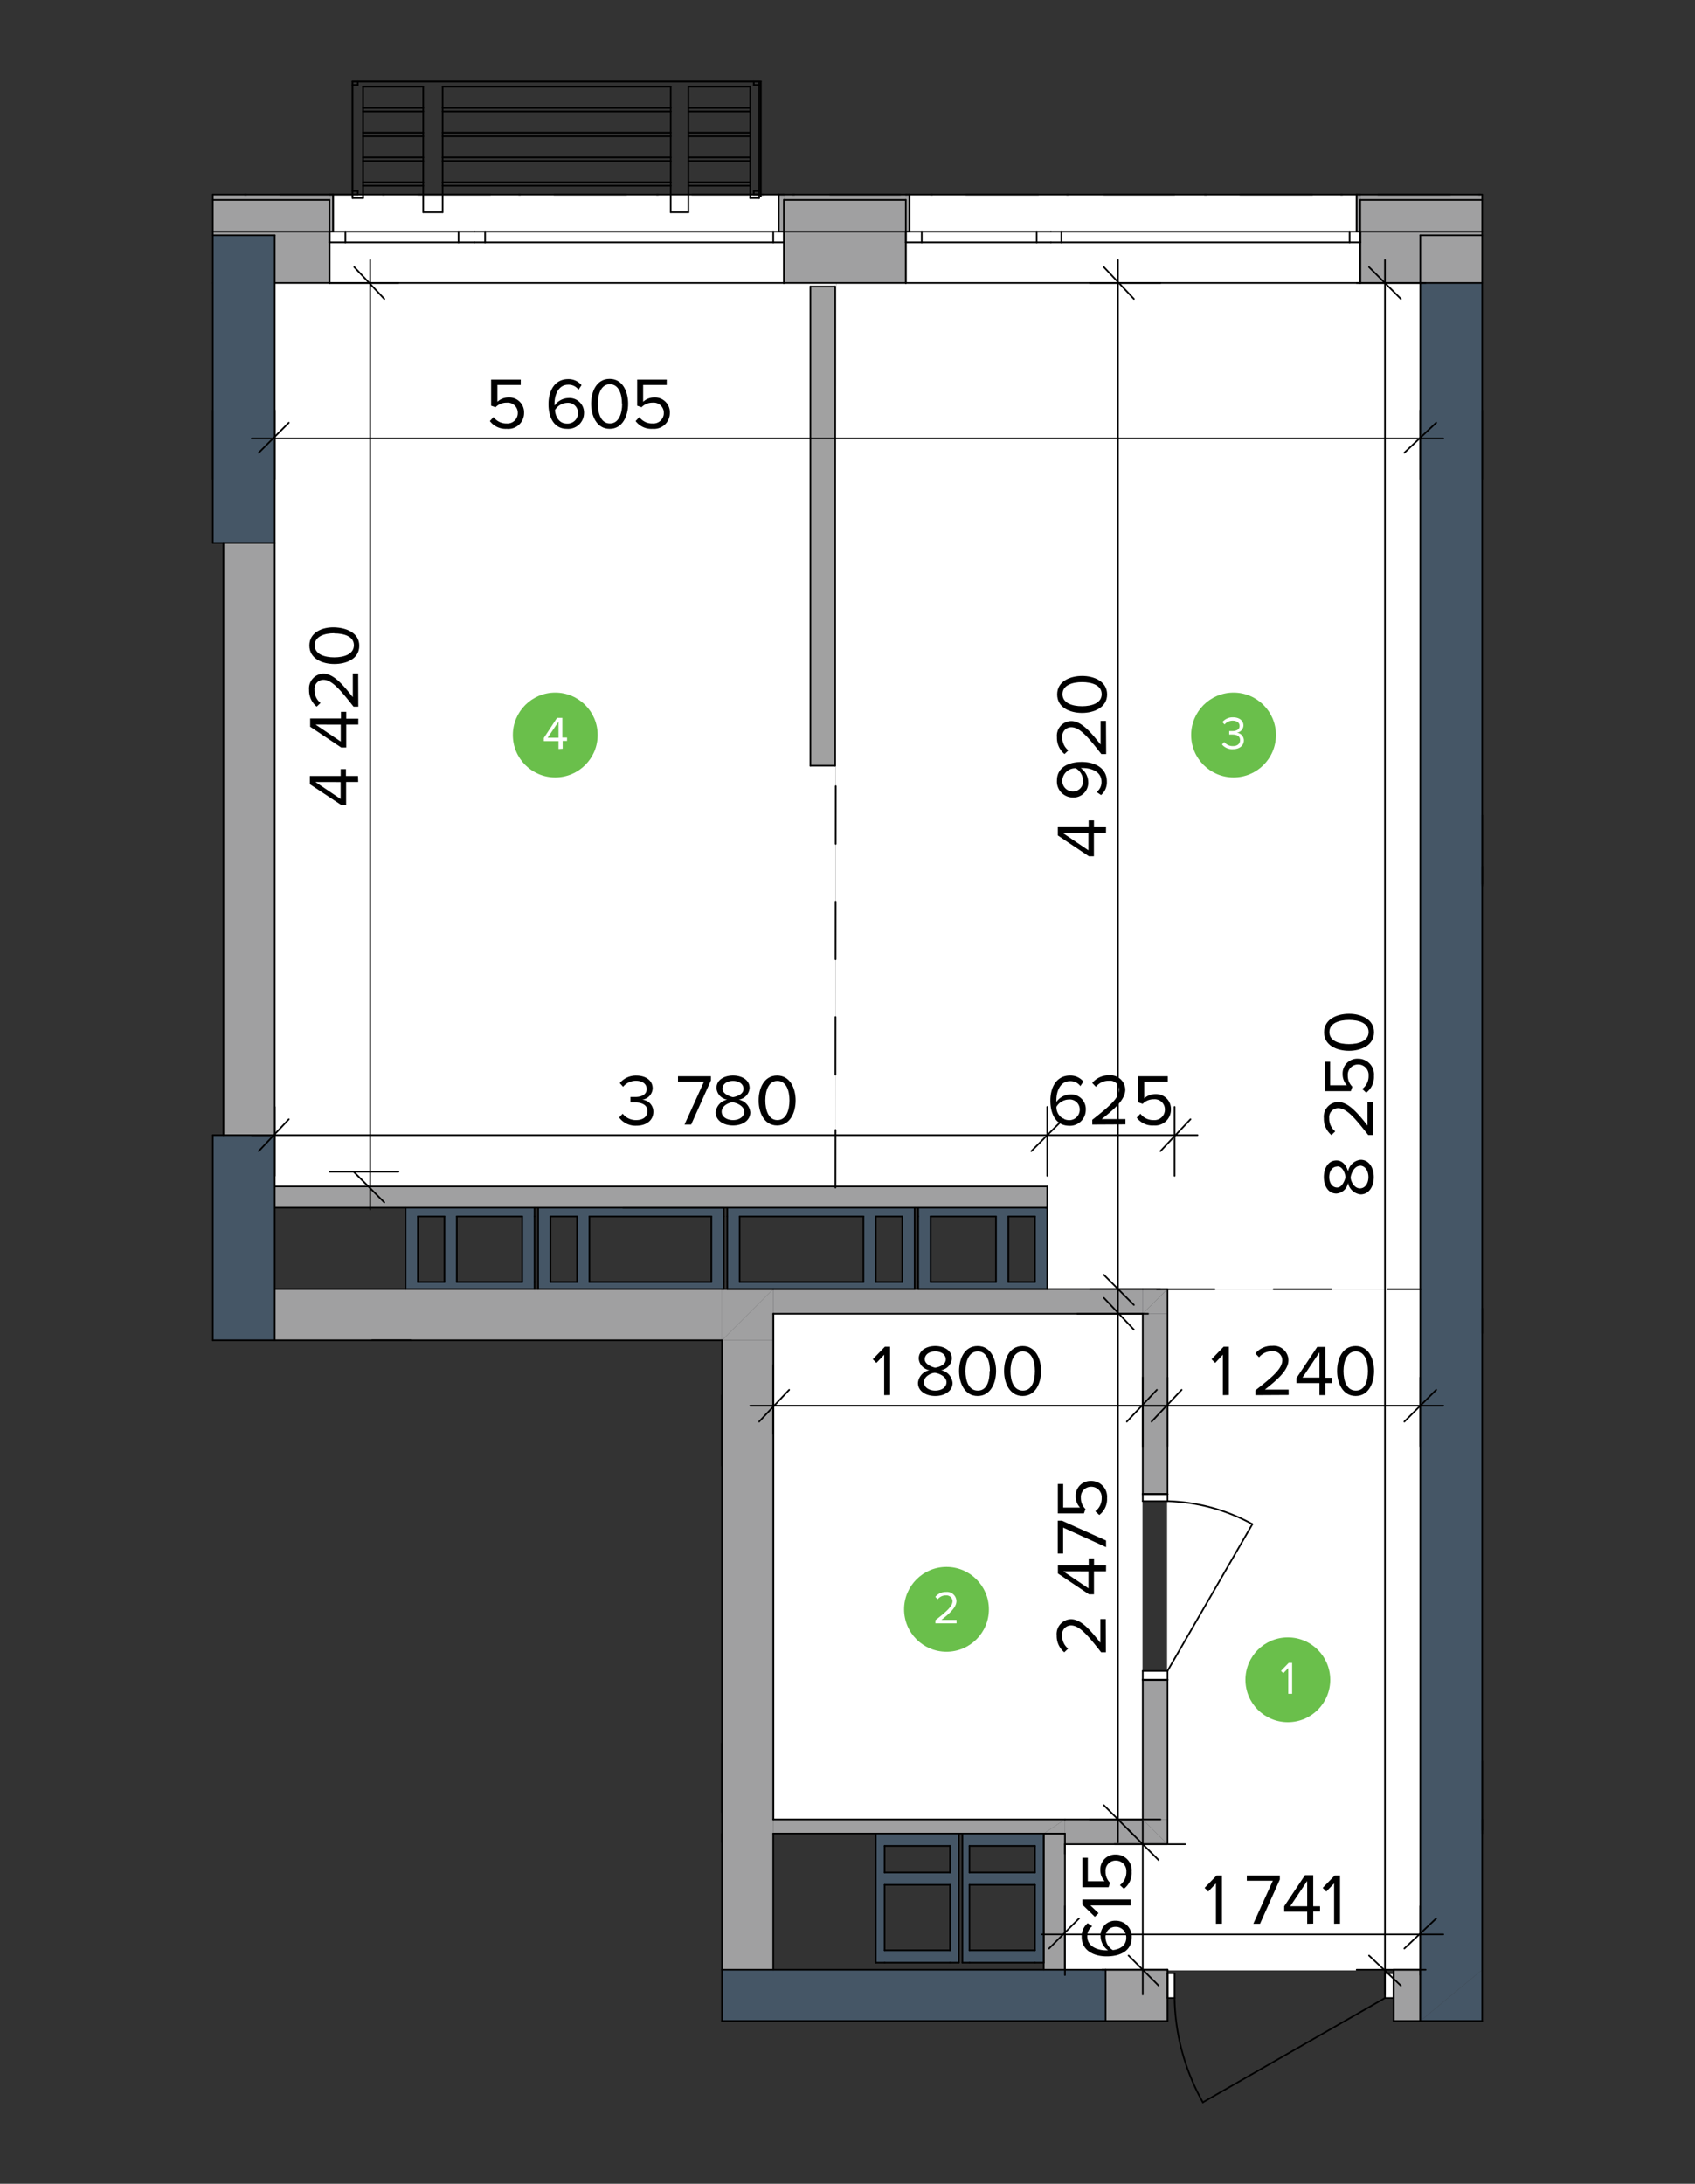 <svg id="Layer_1" data-name="Layer 1" xmlns="http://www.w3.org/2000/svg" viewBox="0 0 281 362"><rect x="0" y="0" width="281" height="362" fill="#333333" stroke="none"/><defs><style>.cls-1,.cls-8{fill:#fff;}.cls-1,.cls-3,.cls-6{fill-rule:evenodd;}.cls-2{fill:#a1a1a1;}.cls-3,.cls-4{fill:#a0a0a1;}.cls-10,.cls-5{fill:none;stroke:#000;stroke-linecap:round;stroke-linejoin:round;}.cls-5{stroke-width:0.27px;}.cls-6,.cls-7{fill:#455666;}.cls-9{fill:#6abf4b;}.cls-10{stroke-width:0.27px;}</style></defs><polyline class="cls-1" points="138.48 196.76 138.63 46.91 235.53 46.91 235.53 213.71 173.66 213.71 173.66 200.15 173.41 200.15 173.66 200.15 173.66 196.76 138.48 196.76"/><polyline class="cls-1" points="45.47 188.28 45.47 89.96 45.47 47.58 45.47 46.91 138.63 46.91 138.48 196.76 45.47 196.78 45.47 188.28"/><polyline class="cls-1" points="176.52 305.78 193.48 305.78 193.48 213.71 235.53 213.71 235.53 326.63 183.48 326.63 176.52 326.63 176.52 305.78"/><polyline class="cls-1" points="189.41 301.71 128.36 301.71 128.36 217.78 189.41 217.78 189.41 301.71"/><rect class="cls-2" x="134.4" y="47.58" width="3.98" height="79.43"/><polygon class="cls-3" points="183.29 335.02 183.29 326.52 193.55 326.52 193.55 335.02 119.69 335.02 183.29 335.02"/><rect class="cls-4" x="231.06" y="326.52" width="4.4" height="8.5"/><path class="cls-1" d="M229.6,327.1h1.46v4.11H229.6Zm-36,0h1.17v4.11h-1.17Z"/><line class="cls-5" x1="229.6" y1="331.21" x2="199.41" y2="348.5"/><polygon class="cls-6" points="245.72 326.52 245.72 335.02 235.46 335.02 245.72 326.52"/><polygon class="cls-6" points="245.72 326.52 235.46 335.02 235.46 326.52 245.72 326.52"/><rect class="cls-7" x="235.46" y="39" width="10.26" height="287.52"/><rect class="cls-4" x="37.04" y="90" width="8.5" height="98.18"/><polygon class="cls-3" points="119.69 222.18 119.69 213.68 128.19 213.68 119.69 222.18"/><rect class="cls-4" x="119.69" y="222.18" width="8.5" height="104.34"/><polygon class="cls-3" points="119.69 222.18 128.19 213.68 128.19 222.18 119.69 222.18"/><rect class="cls-4" x="45.54" y="213.68" width="74.15" height="8.5"/><polygon class="cls-3" points="189.45 305.71 189.45 301.61 193.55 305.71 189.45 305.71"/><polygon class="cls-3" points="189.45 217.78 189.45 213.68 193.55 213.68 189.45 217.78"/><polygon class="cls-3" points="189.45 301.61 193.55 301.61 193.55 305.71 189.45 301.61"/><path class="cls-3" d="M189.45,278.45h4.1v23.16h-4.1Zm0-60.67h4.1v29.9h-4.1Z"/><polygon class="cls-3" points="189.45 217.78 193.55 213.68 193.55 217.78 189.45 217.78"/><path class="cls-1" d="M189.45,277h4.1v1.46h-4.1Zm0-29.31h4.1v1.17h-4.1Z"/><line class="cls-5" x1="193.55" y1="276.99" x2="207.62" y2="252.66"/><polygon class="cls-3" points="173.03 303.95 176.55 301.61 176.55 303.95 173.03 303.95"/><polygon class="cls-3" points="128.19 303.95 128.19 301.61 176.55 301.61 173.03 303.95 128.19 303.95"/><rect class="cls-4" x="128.19" y="213.68" width="61.26" height="4.1"/><polyline class="cls-4" points="35.28 32.26 54.63 32.26 54.63 33.14 35.28 33.14"/><rect class="cls-4" x="129.95" y="32.26" width="20.22" height="0.88"/><polyline class="cls-4" points="245.72 33.14 225.5 33.14 225.5 32.26 245.72 32.26"/><polyline class="cls-4" points="35.28 33.14 54.63 33.14 54.63 38.41 35.28 38.41"/><rect class="cls-4" x="129.95" y="33.14" width="20.22" height="5.28"/><polyline class="cls-4" points="245.72 38.41 225.5 38.41 225.5 33.14 245.72 33.14"/><polyline class="cls-3" points="35.28 38.41 54.63 38.41 54.63 40.17 54.63 46.91 45.54 46.91 45.54 39 35.28 39 35.28 46.91 35.28 46.91"/><polygon class="cls-3" points="129.95 46.91 129.95 40.17 129.95 38.41 150.17 38.41 150.17 40.17 150.17 46.91 129.95 46.91"/><polyline class="cls-3" points="245.72 46.91 225.5 46.91 225.5 40.17 225.5 38.41 245.72 38.41"/><polygon class="cls-1" points="55.21 32.26 129.07 32.26 129.07 38.41 129.95 38.41 129.95 40.17 129.95 46.91 54.63 46.91 54.63 40.17 54.63 38.41 55.21 38.41 55.21 32.26"/><polygon class="cls-3" points="129.95 32.26 129.95 33.14 129.95 38.41 129.07 38.41 129.07 32.26 129.95 32.26"/><polygon class="cls-3" points="55.21 32.26 55.21 38.41 54.63 38.41 54.63 33.14 54.63 32.26 55.21 32.26"/><polygon class="cls-1" points="150.76 32.26 224.91 32.26 224.91 38.41 225.5 38.41 225.5 40.17 225.5 46.91 150.17 46.91 150.17 40.17 150.17 38.41 150.76 38.41 150.76 32.26"/><polygon class="cls-3" points="225.5 32.26 225.5 33.14 225.5 38.41 224.91 38.41 224.91 32.26 225.5 32.26"/><polygon class="cls-3" points="150.76 32.26 150.76 38.41 150.17 38.41 150.17 33.14 150.17 32.26 150.76 32.26"/><rect class="cls-8" x="128.19" y="38.41" width="1.76" height="1.76"/><rect class="cls-8" x="78.66" y="38.41" width="49.53" height="1.76"/><rect class="cls-8" x="76.02" y="38.41" width="2.64" height="1.76"/><rect class="cls-8" x="54.63" y="38.41" width="21.4" height="1.76"/><rect class="cls-8" x="223.74" y="38.41" width="1.76" height="1.76"/><rect class="cls-8" x="174.21" y="38.41" width="49.53" height="1.76"/><rect class="cls-8" x="171.86" y="38.41" width="2.34" height="1.76"/><rect class="cls-8" x="150.17" y="38.41" width="21.69" height="1.76"/><rect class="cls-4" x="173.03" y="303.95" width="3.52" height="22.57"/><polygon class="cls-3" points="45.54 196.68 173.62 196.68 173.62 200.2 173.33 200.2 152.22 200.2 151.64 200.2 120.57 200.2 102.98 200.2 89.21 200.2 88.62 200.2 67.23 200.2 45.54 200.2 45.54 196.68"/><rect class="cls-4" x="176.55" y="301.61" width="12.9" height="4.1"/><rect class="cls-7" x="35.28" y="39" width="10.26" height="51"/><rect class="cls-7" x="35.28" y="188.18" width="10.26" height="34"/><rect class="cls-7" x="119.69" y="326.52" width="63.6" height="8.5"/><path class="cls-6" d="M145.19,201.66v10.85h4.4V201.66Zm-22.57,0v10.85h20.52V201.66Zm-2.05-1.46h31.07v13.48H120.57V200.2Z"/><path class="cls-6" d="M171.57,212.51V201.66h-4.4v10.85Zm-17.29,0h10.84V201.66H154.28Zm-2.06,1.17V200.2h21.4v13.48Z"/><path class="cls-6" d="M146.65,312.45v10.84H157.5V312.45Zm0-6.45v4.4H157.5V306ZM145.19,304H159v21.4H145.19Z"/><path class="cls-6" d="M160.72,312.45v10.84h10.85V312.45Zm0-2.05h10.85V306H160.72ZM159.55,304H173v21.4H159.55Z"/><line class="cls-5" x1="125.85" y1="32.84" x2="124.38" y2="32.84"/><line class="cls-5" x1="125.85" y1="32.84" x2="125.85" y2="32.26"/><line class="cls-5" x1="124.38" y1="32.84" x2="124.38" y2="30.79"/><line class="cls-5" x1="124.38" y1="30.79" x2="124.38" y2="30.21"/><line class="cls-5" x1="124.97" y1="31.67" x2="124.97" y2="32.26"/><line class="cls-5" x1="125.85" y1="31.67" x2="124.97" y2="31.67"/><line class="cls-5" x1="125.85" y1="32.26" x2="125.85" y2="31.67"/><line class="cls-5" x1="124.97" y1="32.26" x2="125.85" y2="32.26"/><line class="cls-5" x1="124.38" y1="30.21" x2="124.38" y2="26.69"/><line class="cls-5" x1="124.38" y1="26.69" x2="124.38" y2="26.1"/><line class="cls-5" x1="125.85" y1="14.09" x2="125.85" y2="31.67"/><line class="cls-5" x1="124.38" y1="26.1" x2="124.38" y2="22.59"/><line class="cls-5" x1="126.14" y1="13.5" x2="126.14" y2="32.55"/><line class="cls-5" x1="124.38" y1="22.59" x2="124.38" y2="22"/><line class="cls-5" x1="124.38" y1="22" x2="124.38" y2="18.48"/><line class="cls-5" x1="124.38" y1="18.48" x2="124.38" y2="17.9"/><line class="cls-5" x1="124.38" y1="17.9" x2="124.38" y2="14.38"/><line class="cls-5" x1="124.97" y1="14.09" x2="125.85" y2="14.09"/><line class="cls-5" x1="125.85" y1="13.5" x2="124.97" y2="13.5"/><line class="cls-5" x1="124.97" y1="13.5" x2="124.97" y2="14.09"/><line class="cls-5" x1="125.85" y1="14.09" x2="125.85" y2="13.5"/><line class="cls-5" x1="114.12" y1="30.79" x2="114.12" y2="35.19"/><line class="cls-5" x1="114.12" y1="26.1" x2="124.38" y2="26.1"/><line class="cls-5" x1="124.38" y1="26.69" x2="114.12" y2="26.69"/><line class="cls-5" x1="114.12" y1="30.21" x2="124.38" y2="30.21"/><line class="cls-5" x1="114.12" y1="26.69" x2="114.12" y2="30.21"/><line class="cls-5" x1="114.12" y1="22" x2="114.12" y2="22.59"/><line class="cls-5" x1="114.12" y1="22" x2="124.38" y2="22"/><line class="cls-5" x1="124.38" y1="22.59" x2="114.12" y2="22.59"/><line class="cls-5" x1="114.12" y1="17.9" x2="114.12" y2="18.48"/><line class="cls-5" x1="124.38" y1="18.48" x2="114.12" y2="18.48"/><line class="cls-5" x1="114.12" y1="30.21" x2="114.12" y2="30.79"/><line class="cls-5" x1="114.12" y1="35.19" x2="111.19" y2="35.19"/><line class="cls-5" x1="124.38" y1="30.79" x2="114.12" y2="30.79"/><line class="cls-5" x1="114.12" y1="26.1" x2="114.12" y2="26.69"/><line class="cls-5" x1="114.12" y1="22.59" x2="114.12" y2="26.1"/><line class="cls-5" x1="59.31" y1="13.5" x2="124.97" y2="13.5"/><line class="cls-5" x1="114.12" y1="14.38" x2="114.12" y2="17.9"/><line class="cls-5" x1="111.19" y1="30.79" x2="111.19" y2="30.21"/><line class="cls-5" x1="111.19" y1="35.19" x2="111.19" y2="30.79"/><line class="cls-5" x1="111.19" y1="26.69" x2="111.19" y2="26.1"/><line class="cls-5" x1="111.19" y1="30.21" x2="111.19" y2="26.69"/><line class="cls-5" x1="111.19" y1="26.1" x2="111.19" y2="22.59"/><line class="cls-5" x1="111.19" y1="22.59" x2="111.19" y2="22"/><line class="cls-5" x1="114.12" y1="18.48" x2="114.12" y2="22"/><line class="cls-5" x1="111.19" y1="18.48" x2="111.19" y2="17.9"/><line class="cls-5" x1="111.19" y1="17.9" x2="111.19" y2="14.38"/><line class="cls-5" x1="111.19" y1="22" x2="111.19" y2="18.48"/><line class="cls-5" x1="73.38" y1="30.21" x2="111.19" y2="30.21"/><line class="cls-5" x1="73.38" y1="30.79" x2="111.19" y2="30.79"/><line class="cls-5" x1="73.38" y1="26.1" x2="111.19" y2="26.1"/><line class="cls-5" x1="73.38" y1="26.69" x2="111.19" y2="26.69"/><line class="cls-5" x1="73.38" y1="22.59" x2="111.19" y2="22.59"/><line class="cls-5" x1="73.38" y1="22" x2="111.19" y2="22"/><line class="cls-5" x1="73.38" y1="18.48" x2="111.19" y2="18.48"/><line class="cls-5" x1="111.19" y1="14.38" x2="73.38" y2="14.38"/><line class="cls-5" x1="124.38" y1="14.38" x2="114.12" y2="14.38"/><line class="cls-5" x1="124.38" y1="17.9" x2="114.12" y2="17.9"/><line class="cls-5" x1="73.38" y1="17.9" x2="111.19" y2="17.9"/><line class="cls-5" x1="126.14" y1="13.5" x2="58.44" y2="13.5"/><line class="cls-5" x1="73.38" y1="30.21" x2="73.38" y2="30.79"/><line class="cls-5" x1="73.38" y1="30.79" x2="73.38" y2="35.19"/><line class="cls-5" x1="73.38" y1="26.1" x2="73.38" y2="26.69"/><line class="cls-5" x1="73.38" y1="26.69" x2="73.38" y2="30.21"/><line class="cls-5" x1="73.38" y1="17.9" x2="73.38" y2="18.48"/><line class="cls-5" x1="73.38" y1="22" x2="73.38" y2="22.59"/><line class="cls-5" x1="73.38" y1="22.59" x2="73.38" y2="26.1"/><line class="cls-5" x1="73.38" y1="18.48" x2="73.38" y2="22"/><line class="cls-5" x1="70.16" y1="22" x2="70.16" y2="18.48"/><line class="cls-5" x1="70.16" y1="18.48" x2="70.16" y2="17.9"/><line class="cls-5" x1="70.16" y1="17.9" x2="70.16" y2="14.38"/><line class="cls-5" x1="73.38" y1="14.38" x2="73.38" y2="17.9"/><line class="cls-5" x1="70.16" y1="30.79" x2="70.16" y2="30.21"/><line class="cls-5" x1="73.38" y1="35.19" x2="70.16" y2="35.19"/><line class="cls-5" x1="70.16" y1="35.19" x2="70.16" y2="30.79"/><line class="cls-5" x1="70.16" y1="26.69" x2="70.16" y2="26.1"/><line class="cls-5" x1="70.16" y1="30.21" x2="70.16" y2="26.69"/><line class="cls-5" x1="70.16" y1="26.1" x2="70.16" y2="22.59"/><line class="cls-5" x1="70.16" y1="22.59" x2="70.16" y2="22"/><line class="cls-5" x1="60.19" y1="22" x2="60.19" y2="22.59"/><line class="cls-5" x1="60.19" y1="26.1" x2="60.19" y2="26.69"/><line class="cls-5" x1="60.19" y1="32.84" x2="58.44" y2="32.84"/><line class="cls-5" x1="58.44" y1="32.84" x2="58.44" y2="32.26"/><line class="cls-5" x1="60.19" y1="30.79" x2="60.19" y2="32.84"/><line class="cls-5" x1="60.19" y1="30.79" x2="70.16" y2="30.79"/><line class="cls-5" x1="60.19" y1="30.21" x2="70.16" y2="30.21"/><line class="cls-5" x1="60.19" y1="30.21" x2="60.19" y2="30.79"/><line class="cls-5" x1="59.31" y1="31.67" x2="59.31" y2="32.26"/><line class="cls-5" x1="58.44" y1="31.67" x2="59.31" y2="31.67"/><line class="cls-5" x1="59.31" y1="32.26" x2="58.44" y2="32.26"/><line class="cls-5" x1="58.44" y1="32.26" x2="58.44" y2="31.67"/><line class="cls-5" x1="60.19" y1="26.69" x2="60.19" y2="30.21"/><line class="cls-5" x1="58.44" y1="31.67" x2="58.44" y2="14.09"/><line class="cls-5" x1="60.19" y1="26.69" x2="70.16" y2="26.69"/><line class="cls-5" x1="60.19" y1="26.1" x2="70.16" y2="26.1"/><line class="cls-5" x1="60.19" y1="22.59" x2="60.19" y2="26.1"/><line class="cls-5" x1="58.44" y1="13.5" x2="58.44" y2="32.55"/><line class="cls-5" x1="60.19" y1="22.59" x2="70.16" y2="22.59"/><line class="cls-5" x1="60.19" y1="22" x2="70.16" y2="22"/><line class="cls-5" x1="60.19" y1="17.9" x2="60.19" y2="18.48"/><line class="cls-5" x1="60.19" y1="18.48" x2="70.16" y2="18.48"/><line class="cls-5" x1="60.19" y1="18.48" x2="60.19" y2="22"/><line class="cls-5" x1="60.19" y1="17.9" x2="70.16" y2="17.9"/><line class="cls-5" x1="70.16" y1="14.38" x2="60.19" y2="14.38"/><line class="cls-5" x1="60.19" y1="14.38" x2="60.19" y2="17.9"/><line class="cls-5" x1="59.31" y1="14.09" x2="58.44" y2="14.09"/><line class="cls-5" x1="58.44" y1="13.5" x2="59.31" y2="13.5"/><line class="cls-5" x1="59.31" y1="13.5" x2="59.31" y2="14.09"/><line class="cls-5" x1="58.44" y1="14.09" x2="58.44" y2="13.5"/><line class="cls-5" x1="245.13" y1="32.26" x2="245.43" y2="32.26"/><line class="cls-5" x1="240.44" y1="32.26" x2="228.43" y2="32.26"/><line class="cls-5" x1="222.27" y1="32.26" x2="222.56" y2="32.26"/><line class="cls-5" x1="217.58" y1="32.26" x2="205.57" y2="32.26"/><line class="cls-5" x1="199.7" y1="32.26" x2="200" y2="32.26"/><line class="cls-5" x1="194.72" y1="32.26" x2="183" y2="32.26"/><line class="cls-5" x1="176.84" y1="32.26" x2="177.14" y2="32.26"/><line class="cls-5" x1="172.15" y1="32.26" x2="160.14" y2="32.26"/><line class="cls-5" x1="154.28" y1="32.26" x2="154.57" y2="32.26"/><line class="cls-5" x1="149.29" y1="32.26" x2="137.57" y2="32.26"/><line class="cls-5" x1="131.41" y1="32.26" x2="131.71" y2="32.26"/><line class="cls-5" x1="126.72" y1="32.26" x2="114.71" y2="32.26"/><line class="cls-5" x1="108.85" y1="32.26" x2="109.14" y2="32.26"/><line class="cls-5" x1="103.86" y1="32.26" x2="91.85" y2="32.26"/><line class="cls-5" x1="85.99" y1="32.26" x2="86.28" y2="32.26"/><line class="cls-5" x1="81.3" y1="32.26" x2="69.28" y2="32.26"/><line class="cls-5" x1="63.42" y1="32.26" x2="63.71" y2="32.26"/><line class="cls-5" x1="58.44" y1="32.26" x2="46.42" y2="32.26"/><line class="cls-5" x1="40.56" y1="32.26" x2="40.85" y2="32.26"/><path d="M81.21,69.8l.61-.66A2.63,2.63,0,0,0,84,70.2a1.72,1.72,0,0,0,1.84-1.72,1.69,1.69,0,0,0-1.83-1.73,2.51,2.51,0,0,0-1.85.76l-.74-.25V62.93h4.91v.89H82.46v2.79a2.7,2.7,0,0,1,1.88-.72,2.45,2.45,0,0,1,2.54,2.56A2.62,2.62,0,0,1,84,71.09,3.27,3.27,0,0,1,81.21,69.8Z"/><path d="M90.93,67c0-2.18,1-4.15,3.26-4.15a2.8,2.8,0,0,1,2.22,1l-.5.75a2.06,2.06,0,0,0-1.72-.82c-1.55,0-2.26,1.57-2.26,3.15,0,.11,0,.2,0,.31a2.89,2.89,0,0,1,2.27-1.25,2.42,2.42,0,0,1,2.62,2.56A2.63,2.63,0,0,1,94,71.09C91.79,71.09,90.93,69.13,90.93,67Zm4.89,1.55A1.66,1.66,0,0,0,94,66.78,2.45,2.45,0,0,0,92,68c.09,1,.62,2.22,2,2.22A1.73,1.73,0,0,0,95.82,68.51Z"/><path d="M98,66.94c0-2,.87-4.13,3.07-4.13s3.06,2.18,3.06,4.13-.88,4.15-3.06,4.15S98,68.89,98,66.94Zm5.11,0c0-1.59-.52-3.24-2-3.24s-2,1.65-2,3.24.52,3.26,2,3.26S103.14,68.54,103.14,66.94Z"/><path d="M105.37,69.8l.62-.66a2.62,2.62,0,0,0,2.21,1.06,1.73,1.73,0,0,0,1.85-1.72,1.69,1.69,0,0,0-1.84-1.73,2.51,2.51,0,0,0-1.85.76l-.73-.25V62.93h4.9v.89h-3.91v2.79a2.7,2.7,0,0,1,1.88-.72,2.46,2.46,0,0,1,2.55,2.56,2.63,2.63,0,0,1-2.85,2.64A3.28,3.28,0,0,1,105.37,69.8Z"/><path d="M201.58,318.9v-6.69l-1.28,1.35-.6-.61,2-2.06h.88v8Z"/><path d="M207.78,318.9l3.23-7.13H206.7v-.88h5.47v.68l-3.28,7.33Z"/><path d="M216.71,318.9v-2H212.9V316l3.44-5.15h1.37V316h1.13v.88h-1.13v2Zm0-7.09L213.9,316h2.81Z"/><path d="M221.17,318.9v-6.69l-1.29,1.35-.6-.61,2-2.06h.87v8Z"/><path d="M225.57,198a2.38,2.38,0,0,1-2.1-1.91,2.1,2.1,0,0,1-1.92,1.77c-1.45,0-2.08-1.41-2.08-2.74s.64-2.75,2.09-2.75c1.05,0,1.65.87,1.92,1.8a2.37,2.37,0,0,1,2.1-1.91c1.36,0,2.17,1.3,2.17,2.87S226.94,198,225.57,198Zm-3.88-4.62c-.83,0-1.33.78-1.33,1.74s.49,1.74,1.32,1.74,1.3-1.25,1.38-1.73C223,194.6,222.66,193.35,221.69,193.35Zm3.78-.11c-1,0-1.49,1.36-1.55,1.86s.5,1.87,1.54,1.87c.87,0,1.4-.87,1.4-1.87S226.34,193.24,225.47,193.24Z"/><path d="M227.62,188.16h-.79c-2.27-2.89-3.6-4.46-5-4.46a1.5,1.5,0,0,0-1.47,1.67,2.69,2.69,0,0,0,1,2.18l-.63.61a3.47,3.47,0,0,1-1.26-2.79,2.44,2.44,0,0,1,2.36-2.69c1.63,0,3.12,1.66,4.88,3.9v-3.93h.89Z"/><path d="M226.49,181.14l-.66-.62a2.62,2.62,0,0,0,1.06-2.2,1.73,1.73,0,0,0-1.71-1.86,1.7,1.7,0,0,0-1.74,1.84,2.51,2.51,0,0,0,.76,1.85l-.26.73h-4.32V176h.89v3.91h2.78a2.72,2.72,0,0,1-.71-1.87,2.44,2.44,0,0,1,2.56-2.54,2.62,2.62,0,0,1,2.64,2.85A3.28,3.28,0,0,1,226.49,181.14Z"/><path d="M223.64,174.19c-2,0-4.13-.87-4.13-3.07s2.18-3.06,4.14-3.06,4.15.88,4.14,3.07S225.59,174.19,223.64,174.19Zm0-5.11c-1.6,0-3.24.51-3.25,2s1.65,2,3.24,2,3.26-.51,3.26-2S225.25,169.08,223.65,169.08Z"/><path d="M102.64,185.25l.59-.63a2.76,2.76,0,0,0,2.23,1.06c1.17,0,1.88-.58,1.88-1.5s-.82-1.42-2-1.42h-.83v-.91h.83c1,0,1.87-.4,1.87-1.32s-.82-1.37-1.79-1.37a2.74,2.74,0,0,0-2.12,1l-.55-.62a3.47,3.47,0,0,1,2.74-1.24c1.54,0,2.71.78,2.71,2.14a2,2,0,0,1-1.73,1.86,2,2,0,0,1,1.85,2c0,1.34-1.07,2.31-2.83,2.31A3.38,3.38,0,0,1,102.64,185.25Z"/><path d="M113.48,186.42l3.23-7.12H112.4v-.89h5.46v.69l-3.28,7.32Z"/><path d="M118.65,184.39a2.37,2.37,0,0,1,1.91-2.1,2.09,2.09,0,0,1-1.78-1.92c0-1.44,1.4-2.08,2.74-2.08s2.75.64,2.75,2.08a2.11,2.11,0,0,1-1.79,1.92,2.38,2.38,0,0,1,1.91,2.1c0,1.36-1.3,2.18-2.87,2.18S118.65,185.76,118.65,184.39Zm4.73-.1c0-1-1.37-1.49-1.86-1.55s-1.88.5-1.88,1.55c0,.86.88,1.39,1.88,1.39S123.38,185.15,123.38,184.29Zm-.12-3.79c0-.83-.78-1.32-1.74-1.32s-1.74.49-1.74,1.32,1.26,1.3,1.74,1.38C122,181.8,123.26,181.47,123.26,180.5Z"/><path d="M125.77,182.42c0-1.95.87-4.13,3.06-4.13s3.07,2.18,3.07,4.13-.88,4.15-3.07,4.15S125.77,184.37,125.77,182.42Zm5.11,0c0-1.59-.52-3.24-2-3.24s-2,1.65-2,3.24.52,3.26,2,3.26S130.88,184,130.88,182.42Z"/><path d="M174.13,182.44c0-2.18,1-4.15,3.26-4.15a2.8,2.8,0,0,1,2.22,1l-.5.75a2.06,2.06,0,0,0-1.72-.82c-1.55,0-2.26,1.57-2.26,3.15,0,.11,0,.2,0,.31a2.89,2.89,0,0,1,2.27-1.25A2.42,2.42,0,0,1,180,184a2.63,2.63,0,0,1-2.81,2.62C175,186.57,174.13,184.61,174.13,182.44ZM179,184a1.66,1.66,0,0,0-1.86-1.73,2.45,2.45,0,0,0-2,1.2,2.14,2.14,0,0,0,2,2.22A1.74,1.74,0,0,0,179,184Z"/><path d="M181.08,186.42v-.79c2.88-2.27,4.45-3.6,4.45-5a1.5,1.5,0,0,0-1.67-1.47,2.68,2.68,0,0,0-2.18,1l-.61-.64a3.49,3.49,0,0,1,2.79-1.26,2.44,2.44,0,0,1,2.69,2.36c0,1.63-1.66,3.12-3.9,4.89h3.93v.88Z"/><path d="M188.45,185.28l.61-.66a2.64,2.64,0,0,0,2.21,1.06,1.73,1.73,0,0,0,1.85-1.72,1.69,1.69,0,0,0-1.84-1.73,2.51,2.51,0,0,0-1.85.76l-.73-.25v-4.33h4.9v.89h-3.91v2.79a2.7,2.7,0,0,1,1.88-.72,2.46,2.46,0,0,1,2.55,2.56,2.63,2.63,0,0,1-2.85,2.64A3.25,3.25,0,0,1,188.45,185.28Z"/><path d="M59.38,129.63h-2v3.8h-.83L51.37,130v-1.37h5.11V127.5h.87v1.13h2Zm-7.09,0,4.18,2.82v-2.81Z"/><path d="M59.4,120.11h-2v3.81h-.83l-5.15-3.45V119.1h5.1V118h.88v1.13h2Zm-7.09,0,4.18,2.82v-2.81Z"/><path d="M59.4,117.14h-.79c-2.27-2.88-3.6-4.45-5-4.45a1.5,1.5,0,0,0-1.47,1.67,2.68,2.68,0,0,0,1,2.17l-.64.61a3.48,3.48,0,0,1-1.26-2.78,2.45,2.45,0,0,1,2.36-2.69c1.64,0,3.12,1.66,4.89,3.9v-3.93h.89Z"/><path d="M55.41,110.07c-1.95,0-4.13-.87-4.12-3.07s2.18-3.06,4.14-3,4.14.88,4.13,3.07S57.36,110.08,55.41,110.07Zm0-5.1c-1.59,0-3.24.51-3.24,2s1.64,2,3.24,2,3.25-.51,3.26-2S57,105,55.42,105Z"/><path d="M146.58,231.27v-6.7l-1.29,1.36-.6-.61,2-2.07h.87v8Z"/><path d="M152.18,229.24a2.38,2.38,0,0,1,1.91-2.11,2.09,2.09,0,0,1-1.78-1.92c0-1.44,1.4-2.08,2.74-2.08s2.75.64,2.75,2.08a2.11,2.11,0,0,1-1.79,1.92,2.38,2.38,0,0,1,1.91,2.11c0,1.35-1.3,2.17-2.87,2.17S152.18,230.61,152.18,229.24Zm4.73-.11c0-1-1.37-1.49-1.86-1.55s-1.88.5-1.88,1.55c0,.86.88,1.39,1.88,1.39S156.91,230,156.91,229.13Zm-.12-3.79c0-.83-.78-1.32-1.74-1.32s-1.74.49-1.74,1.32,1.26,1.3,1.74,1.38C155.54,226.64,156.79,226.32,156.79,225.34Z"/><path d="M159,227.27c0-2,.87-4.14,3.07-4.14s3.06,2.18,3.06,4.14-.88,4.14-3.06,4.14S159,229.21,159,227.27Zm5.11,0c0-1.6-.52-3.25-2-3.25s-2.05,1.65-2.05,3.25.52,3.25,2.05,3.25S164.06,228.86,164.06,227.27Z"/><path d="M166.46,227.27c0-2,.87-4.14,3.07-4.14s3.06,2.18,3.06,4.14-.88,4.14-3.06,4.14S166.46,229.21,166.46,227.27Zm5.11,0c0-1.6-.52-3.25-2-3.25s-2.05,1.65-2.05,3.25.52,3.25,2.05,3.25S171.57,228.86,171.57,227.27Z"/><path d="M202.73,231.27v-6.7l-1.28,1.36-.6-.61,2-2.07h.87v8Z"/><path d="M208.13,231.27v-.8c2.88-2.27,4.45-3.6,4.45-5a1.51,1.51,0,0,0-1.67-1.47,2.68,2.68,0,0,0-2.18,1l-.61-.64a3.49,3.49,0,0,1,2.79-1.26,2.44,2.44,0,0,1,2.69,2.36c0,1.63-1.66,3.12-3.9,4.89h3.93v.89Z"/><path d="M218.74,231.27v-2h-3.81v-.83l3.44-5.16h1.37v5.11h1.13v.88h-1.13v2Zm0-7.09-2.81,4.18h2.81Z"/><path d="M221.67,227.27c0-2,.87-4.14,3.07-4.14s3.06,2.18,3.06,4.14-.88,4.14-3.06,4.14S221.67,229.21,221.67,227.27Zm5.11,0c0-1.6-.52-3.25-2-3.25s-2.05,1.65-2.05,3.25.52,3.25,2.05,3.25S226.78,228.86,226.78,227.27Z"/><path d="M183.34,273.9h-.79c-2.27-2.89-3.6-4.45-5-4.46a1.5,1.5,0,0,0-1.47,1.67,2.7,2.7,0,0,0,1,2.18l-.64.61a3.5,3.5,0,0,1-1.26-2.79,2.44,2.44,0,0,1,2.36-2.69c1.64,0,3.12,1.66,4.88,3.9v-3.93h.89Z"/><path d="M183.36,260.48h-2v3.81h-.83l-5.15-3.45v-1.36h5.11v-1.13h.88v1.13h2Zm-7.08,0,4.17,2.82v-2.81Z"/><path d="M183.37,256.47l-7.12-3.24v4.31h-.89v-5.46h.68l7.32,3.29Z"/><path d="M182.24,251.14l-.66-.62a2.63,2.63,0,0,0,1.06-2.21,1.73,1.73,0,0,0-1.71-1.85,1.7,1.7,0,0,0-1.74,1.84,2.51,2.51,0,0,0,.76,1.85l-.26.73h-4.32V246h.89v3.91h2.79a2.67,2.67,0,0,1-.72-1.87,2.46,2.46,0,0,1,2.56-2.55,2.63,2.63,0,0,1,2.64,2.86A3.28,3.28,0,0,1,182.24,251.14Z"/><path d="M183.35,138.13h-2v3.81h-.83l-5.15-3.45v-1.37h5.11V136h.88v1.13h2Zm-7.08,0,4.17,2.82v-2.81Z"/><path d="M182.54,131.8l-.75-.51a2,2,0,0,0,.82-1.71c0-1.63-1.61-2.26-3.13-2.27h-.32a2.88,2.88,0,0,1,1.24,2.26,2.43,2.43,0,0,1-2.56,2.63,2.64,2.64,0,0,1-2.62-2.8c0-2.25,2-3.1,4.15-3.09s4.14,1,4.13,3.26A2.79,2.79,0,0,1,182.54,131.8Zm-4.19-4.44a2.15,2.15,0,0,0-2.24,2,1.75,1.75,0,0,0,1.69,1.84,1.66,1.66,0,0,0,1.74-1.85A2.39,2.39,0,0,0,178.35,127.36Z"/><path d="M183.38,125h-.8c-2.26-2.89-3.59-4.45-5-4.45a1.5,1.5,0,0,0-1.47,1.67,2.67,2.67,0,0,0,1,2.17l-.63.61a3.46,3.46,0,0,1-1.26-2.79,2.43,2.43,0,0,1,2.36-2.68c1.63,0,3.12,1.66,4.88,3.9v-3.93h.89Z"/><path d="M179.39,118.18c-2,0-4.13-.87-4.13-3.07s2.18-3.06,4.14-3.06,4.14.89,4.14,3.07S181.33,118.18,179.39,118.18Zm0-5.11c-1.6,0-3.25.51-3.25,2s1.64,2,3.24,2,3.26-.51,3.26-2S181,113.08,179.4,113.07Z"/><path d="M183.46,324.3c-2.18,0-4.15-1-4.14-3.27a2.8,2.8,0,0,1,1-2.22l.75.51a2,2,0,0,0-.82,1.71c0,1.55,1.57,2.27,3.14,2.27h.31a2.89,2.89,0,0,1-1.24-2.28A2.42,2.42,0,0,1,185,318.4a2.64,2.64,0,0,1,2.62,2.82C187.59,323.45,185.63,324.3,183.46,324.3Zm1.55-4.89a1.66,1.66,0,0,0-1.73,1.85,2.48,2.48,0,0,0,1.2,2c1-.1,2.22-.63,2.23-2A1.74,1.74,0,0,0,185,319.41Z"/><path d="M187.46,315.87h-6.69l1.35,1.28-.61.6-2.06-2v-.87h8Z"/><path d="M186.32,313.1l-.66-.61a2.66,2.66,0,0,0,1.07-2.21,1.73,1.73,0,0,0-1.72-1.85,1.68,1.68,0,0,0-1.73,1.83,2.5,2.5,0,0,0,.75,1.85l-.25.74h-4.33v-4.9h.89v3.9h2.79a2.75,2.75,0,0,1-.72-1.88,2.46,2.46,0,0,1,2.57-2.54,2.61,2.61,0,0,1,2.63,2.85A3.25,3.25,0,0,1,186.32,313.1Z"/><path class="cls-6" d="M117.93,212.51V201.66H97.71v10.85Zm-26.67,0h4.4V201.66h-4.4ZM89.21,200.2H120v13.48H89.21Z"/><path class="cls-6" d="M75.73,212.51H86.57V201.66H75.73Zm-6.45,0h4.4V201.66h-4.4ZM88.62,200.2v13.48H67.23V200.2Z"/><line class="cls-5" x1="231.06" y1="327.1" x2="231.06" y2="326.52"/><line class="cls-5" x1="231.06" y1="335.02" x2="231.06" y2="331.21"/><line class="cls-5" x1="231.06" y1="331.21" x2="231.06" y2="327.1"/><line class="cls-5" x1="193.55" y1="327.1" x2="193.55" y2="326.52"/><line class="cls-5" x1="193.55" y1="335.02" x2="193.55" y2="331.21"/><line class="cls-5" x1="193.55" y1="331.21" x2="193.55" y2="327.1"/><line class="cls-5" x1="231.06" y1="335.02" x2="235.46" y2="335.02"/><line class="cls-5" x1="235.46" y1="335.02" x2="235.46" y2="326.52"/><line class="cls-5" x1="235.46" y1="326.52" x2="231.06" y2="326.52"/><line class="cls-5" x1="193.55" y1="326.52" x2="183.29" y2="326.52"/><line class="cls-5" x1="193.55" y1="327.1" x2="194.72" y2="327.1"/><line class="cls-5" x1="194.72" y1="327.1" x2="194.72" y2="331.21"/><line class="cls-5" x1="194.72" y1="331.21" x2="193.55" y2="331.21"/><line class="cls-5" x1="193.55" y1="331.21" x2="193.55" y2="327.1"/><line class="cls-5" x1="231.06" y1="331.21" x2="229.6" y2="331.21"/><line class="cls-5" x1="229.6" y1="331.21" x2="229.6" y2="327.1"/><line class="cls-5" x1="229.6" y1="327.1" x2="231.06" y2="327.1"/><line class="cls-5" x1="231.06" y1="327.1" x2="231.06" y2="331.21"/><line class="cls-5" x1="193.55" y1="331.21" x2="193.55" y2="327.1"/><line class="cls-5" x1="193.55" y1="331.21" x2="193.55" y2="327.1"/><line class="cls-5" x1="193.55" y1="335.02" x2="193.55" y2="331.21"/><line class="cls-5" x1="193.55" y1="327.1" x2="193.55" y2="326.52"/><line class="cls-5" x1="231.06" y1="331.21" x2="231.06" y2="327.1"/><line class="cls-5" x1="231.06" y1="331.21" x2="231.06" y2="327.1"/><line class="cls-5" x1="231.06" y1="335.02" x2="231.06" y2="331.21"/><line class="cls-5" x1="231.06" y1="327.1" x2="231.06" y2="326.52"/><line class="cls-5" x1="235.46" y1="335.02" x2="245.72" y2="335.02"/><line class="cls-5" x1="235.46" y1="39" x2="235.46" y2="335.02"/><line class="cls-5" x1="245.72" y1="335.02" x2="245.72" y2="32.26"/><line class="cls-5" x1="245.72" y1="39" x2="235.46" y2="39"/><line class="cls-5" x1="37.04" y1="90" x2="37.04" y2="188.18"/><line class="cls-5" x1="45.54" y1="188.18" x2="45.54" y2="90"/><line class="cls-5" x1="128.19" y1="213.68" x2="119.69" y2="213.68"/><line class="cls-5" x1="119.69" y1="222.18" x2="119.69" y2="305.42"/><line class="cls-5" x1="119.69" y1="303.95" x2="119.69" y2="326.52"/><line class="cls-5" x1="128.19" y1="326.52" x2="128.19" y2="303.95"/><line class="cls-5" x1="128.19" y1="301.61" x2="128.19" y2="217.78"/><line class="cls-5" x1="45.54" y1="222.18" x2="68.07" y2="222.18"/><line class="cls-5" x1="61.66" y1="222.18" x2="119.69" y2="222.18"/><line class="cls-5" x1="119.69" y1="213.68" x2="45.54" y2="213.68"/><line class="cls-5" x1="193.55" y1="305.71" x2="189.45" y2="305.71"/><line class="cls-5" x1="193.55" y1="213.68" x2="189.45" y2="213.68"/><line class="cls-5" x1="189.45" y1="278.45" x2="189.45" y2="278.45"/><line class="cls-5" x1="193.55" y1="278.45" x2="189.45" y2="278.45"/><line class="cls-5" x1="189.45" y1="247.68" x2="189.45" y2="247.68"/><line class="cls-5" x1="193.55" y1="247.68" x2="189.45" y2="247.68"/><line class="cls-5" x1="193.55" y1="305.71" x2="193.55" y2="278.45"/><line class="cls-5" x1="193.55" y1="247.68" x2="193.55" y2="213.68"/><line class="cls-5" x1="189.45" y1="217.78" x2="189.45" y2="247.68"/><line class="cls-5" x1="189.45" y1="278.45" x2="189.45" y2="301.61"/><line class="cls-5" x1="189.45" y1="247.68" x2="189.45" y2="248.85"/><line class="cls-5" x1="189.45" y1="248.85" x2="193.55" y2="248.85"/><line class="cls-5" x1="193.55" y1="248.85" x2="193.55" y2="247.68"/><line class="cls-5" x1="193.55" y1="247.68" x2="189.45" y2="247.68"/><line class="cls-5" x1="193.55" y1="278.45" x2="193.55" y2="276.99"/><line class="cls-5" x1="193.55" y1="276.99" x2="189.45" y2="276.99"/><line class="cls-5" x1="189.45" y1="276.99" x2="189.45" y2="278.45"/><line class="cls-5" x1="189.45" y1="278.45" x2="193.55" y2="278.45"/><line class="cls-5" x1="193.55" y1="247.68" x2="189.45" y2="247.68"/><line class="cls-5" x1="193.55" y1="247.68" x2="189.45" y2="247.68"/><line class="cls-5" x1="189.45" y1="247.68" x2="189.45" y2="247.68"/><line class="cls-5" x1="193.55" y1="278.45" x2="189.45" y2="278.45"/><line class="cls-5" x1="193.55" y1="278.45" x2="189.45" y2="278.45"/><line class="cls-5" x1="189.45" y1="278.45" x2="189.45" y2="278.45"/><line class="cls-5" x1="176.55" y1="303.95" x2="173.03" y2="303.95"/><line class="cls-5" x1="128.19" y1="303.95" x2="173.03" y2="303.95"/><line class="cls-5" x1="176.55" y1="301.61" x2="128.19" y2="301.61"/><line class="cls-5" x1="128.19" y1="217.78" x2="189.45" y2="217.78"/><line class="cls-5" x1="189.45" y1="213.68" x2="128.19" y2="213.68"/><line class="cls-5" x1="245.72" y1="216.9" x2="245.72" y2="221.01"/><line class="cls-5" x1="54.63" y1="38.41" x2="35.28" y2="38.41"/><line class="cls-5" x1="150.17" y1="38.41" x2="129.95" y2="38.41"/><line class="cls-5" x1="245.72" y1="38.41" x2="225.5" y2="38.41"/><line class="cls-5" x1="54.63" y1="40.17" x2="54.63" y2="46.91"/><line class="cls-5" x1="54.63" y1="38.41" x2="54.63" y2="40.17"/><line class="cls-5" x1="129.95" y1="40.17" x2="129.95" y2="46.91"/><line class="cls-5" x1="129.95" y1="38.41" x2="129.95" y2="40.17"/><line class="cls-5" x1="150.17" y1="40.17" x2="150.17" y2="46.91"/><line class="cls-5" x1="150.17" y1="38.41" x2="150.17" y2="40.17"/><line class="cls-5" x1="225.5" y1="40.17" x2="225.5" y2="46.91"/><line class="cls-5" x1="225.5" y1="38.41" x2="225.5" y2="40.17"/><line class="cls-5" x1="35.28" y1="46.91" x2="35.28" y2="46.91"/><line class="cls-5" x1="45.54" y1="46.91" x2="54.63" y2="46.91"/><line class="cls-5" x1="129.95" y1="46.91" x2="150.17" y2="46.91"/><line class="cls-5" x1="225.5" y1="46.91" x2="245.72" y2="46.91"/><polyline class="cls-5" points="173.03 303.95 176.55 303.95 176.55 307.29"/><line class="cls-5" x1="173.03" y1="303.95" x2="173.03" y2="326.52"/><line class="cls-5" x1="176.55" y1="326.52" x2="176.55" y2="305.71"/><line class="cls-5" x1="245.72" y1="301.61" x2="245.72" y2="303.95"/><line class="cls-5" x1="245.72" y1="146.86" x2="245.72" y2="143.63"/><line class="cls-5" x1="134.35" y1="47.5" x2="134.35" y2="126.93"/><line class="cls-5" x1="134.35" y1="126.93" x2="138.45" y2="126.93"/><line class="cls-5" x1="138.45" y1="126.93" x2="138.45" y2="47.5"/><line class="cls-5" x1="138.45" y1="47.5" x2="134.35" y2="47.5"/><line class="cls-5" x1="45.54" y1="200.2" x2="67.23" y2="200.2"/><line class="cls-5" x1="88.62" y1="200.2" x2="89.21" y2="200.2"/><line class="cls-5" x1="103.28" y1="200.2" x2="120.57" y2="200.2"/><line class="cls-5" x1="151.64" y1="200.2" x2="152.22" y2="200.2"/><line class="cls-5" x1="173.33" y1="200.2" x2="173.62" y2="200.2"/><line class="cls-5" x1="173.62" y1="200.2" x2="173.62" y2="196.68"/><line class="cls-5" x1="173.62" y1="196.68" x2="45.54" y2="196.68"/><line class="cls-5" x1="176.55" y1="305.71" x2="189.45" y2="305.71"/><line class="cls-5" x1="189.45" y1="301.61" x2="176.55" y2="301.61"/><line class="cls-5" x1="35.28" y1="39" x2="45.54" y2="39"/><line class="cls-5" x1="45.54" y1="39" x2="45.54" y2="90"/><line class="cls-5" x1="45.54" y1="90" x2="35.28" y2="90"/><line class="cls-5" x1="35.28" y1="90" x2="35.28" y2="32.26"/><line class="cls-5" x1="35.28" y1="188.18" x2="45.54" y2="188.18"/><line class="cls-5" x1="45.54" y1="188.18" x2="45.54" y2="222.18"/><line class="cls-5" x1="45.54" y1="222.18" x2="35.28" y2="222.18"/><line class="cls-5" x1="35.28" y1="222.18" x2="35.28" y2="188.18"/><line class="cls-5" x1="183.29" y1="335.02" x2="183.29" y2="326.52"/><line class="cls-5" x1="183.29" y1="326.52" x2="119.69" y2="326.52"/><line class="cls-5" x1="119.69" y1="326.52" x2="119.69" y2="335.02"/><line class="cls-5" x1="119.69" y1="335.02" x2="193.55" y2="335.02"/><line class="cls-5" x1="120.57" y1="200.2" x2="120.57" y2="201.66"/><line class="cls-5" x1="120.57" y1="201.66" x2="120.57" y2="212.51"/><line class="cls-5" x1="120.57" y1="212.51" x2="120.57" y2="213.68"/><line class="cls-5" x1="120.57" y1="213.68" x2="151.64" y2="213.68"/><line class="cls-5" x1="151.64" y1="213.68" x2="151.64" y2="200.2"/><line class="cls-5" x1="151.64" y1="200.2" x2="120.57" y2="200.2"/><line class="cls-5" x1="122.62" y1="201.66" x2="143.14" y2="201.66"/><line class="cls-5" x1="143.14" y1="201.66" x2="143.14" y2="212.51"/><line class="cls-5" x1="143.14" y1="212.51" x2="122.62" y2="212.51"/><line class="cls-5" x1="122.62" y1="212.51" x2="122.62" y2="201.66"/><line class="cls-5" x1="145.19" y1="201.66" x2="149.59" y2="201.66"/><line class="cls-5" x1="149.59" y1="201.66" x2="149.59" y2="212.51"/><line class="cls-5" x1="149.59" y1="212.51" x2="145.19" y2="212.51"/><line class="cls-5" x1="145.19" y1="212.51" x2="145.19" y2="201.66"/><line class="cls-5" x1="152.22" y1="213.68" x2="173.62" y2="213.68"/><line class="cls-5" x1="173.62" y1="213.68" x2="173.62" y2="200.2"/><line class="cls-5" x1="173.62" y1="200.2" x2="152.22" y2="200.2"/><line class="cls-5" x1="152.22" y1="200.2" x2="152.22" y2="201.66"/><line class="cls-5" x1="152.22" y1="201.66" x2="152.22" y2="212.51"/><line class="cls-5" x1="152.22" y1="212.51" x2="152.22" y2="213.68"/><line class="cls-5" x1="154.28" y1="212.51" x2="154.28" y2="201.66"/><line class="cls-5" x1="154.28" y1="201.66" x2="165.12" y2="201.66"/><line class="cls-5" x1="165.12" y1="201.66" x2="165.12" y2="212.51"/><line class="cls-5" x1="165.12" y1="212.51" x2="154.28" y2="212.51"/><line class="cls-5" x1="171.57" y1="212.51" x2="167.17" y2="212.51"/><line class="cls-5" x1="167.17" y1="212.51" x2="167.17" y2="201.66"/><line class="cls-5" x1="167.17" y1="201.66" x2="171.57" y2="201.66"/><line class="cls-5" x1="171.57" y1="201.66" x2="171.57" y2="212.51"/><line class="cls-5" x1="145.19" y1="303.95" x2="145.19" y2="325.35"/><line class="cls-5" x1="145.19" y1="325.35" x2="146.65" y2="325.35"/><line class="cls-5" x1="146.65" y1="325.35" x2="157.5" y2="325.35"/><line class="cls-5" x1="157.5" y1="325.35" x2="158.96" y2="325.35"/><line class="cls-5" x1="158.96" y1="325.35" x2="158.96" y2="303.95"/><line class="cls-5" x1="146.65" y1="306" x2="157.5" y2="306"/><line class="cls-5" x1="157.5" y1="306" x2="157.5" y2="310.4"/><line class="cls-5" x1="157.5" y1="310.4" x2="146.65" y2="310.4"/><line class="cls-5" x1="146.65" y1="310.4" x2="146.65" y2="306"/><line class="cls-5" x1="146.65" y1="312.45" x2="157.5" y2="312.45"/><line class="cls-5" x1="157.5" y1="312.45" x2="157.5" y2="323.29"/><line class="cls-5" x1="157.5" y1="323.29" x2="146.65" y2="323.29"/><line class="cls-5" x1="146.65" y1="323.29" x2="146.65" y2="312.45"/><line class="cls-5" x1="159.55" y1="303.95" x2="159.55" y2="325.35"/><line class="cls-5" x1="159.55" y1="325.35" x2="160.72" y2="325.35"/><line class="cls-5" x1="160.72" y1="325.35" x2="171.57" y2="325.35"/><line class="cls-5" x1="171.57" y1="325.35" x2="173.03" y2="325.35"/><line class="cls-5" x1="173.03" y1="325.35" x2="173.03" y2="303.95"/><line class="cls-5" x1="160.72" y1="310.4" x2="160.72" y2="306"/><line class="cls-5" x1="160.72" y1="306" x2="171.57" y2="306"/><line class="cls-5" x1="171.57" y1="306" x2="171.57" y2="310.4"/><line class="cls-5" x1="171.57" y1="310.4" x2="160.72" y2="310.4"/><line class="cls-5" x1="160.72" y1="312.45" x2="171.57" y2="312.45"/><line class="cls-5" x1="171.57" y1="312.45" x2="171.57" y2="323.29"/><line class="cls-5" x1="171.57" y1="323.29" x2="160.72" y2="323.29"/><line class="cls-5" x1="160.72" y1="323.29" x2="160.72" y2="312.45"/><line class="cls-5" x1="47.88" y1="70.07" x2="42.9" y2="75.05"/><line class="cls-5" x1="232.82" y1="75.05" x2="238.1" y2="70.07"/><line class="cls-5" x1="178.89" y1="318.02" x2="173.91" y2="323"/><line class="cls-5" x1="232.82" y1="323" x2="238.1" y2="318.02"/><line class="cls-5" x1="226.96" y1="324.17" x2="232.24" y2="329.16"/><line class="cls-5" x1="232.24" y1="49.55" x2="226.96" y2="44.27"/><line class="cls-5" x1="47.88" y1="185.54" x2="42.9" y2="190.82"/><line class="cls-5" x1="176.26" y1="185.54" x2="170.98" y2="190.82"/><line class="cls-5" x1="192.38" y1="190.82" x2="197.36" y2="185.54"/><line class="cls-5" x1="58.73" y1="194.34" x2="63.71" y2="199.32"/><line class="cls-5" x1="63.71" y1="49.55" x2="58.73" y2="44.27"/><line class="cls-5" x1="130.83" y1="230.39" x2="125.85" y2="235.66"/><line class="cls-5" x1="186.81" y1="235.66" x2="191.79" y2="230.39"/><line class="cls-5" x1="195.89" y1="230.39" x2="190.91" y2="235.66"/><line class="cls-5" x1="232.82" y1="235.66" x2="238.1" y2="230.39"/><line class="cls-5" x1="183" y1="299.26" x2="187.98" y2="304.24"/><line class="cls-5" x1="183" y1="215.14" x2="187.98" y2="220.42"/><line class="cls-5" x1="183" y1="211.33" x2="187.98" y2="216.32"/><line class="cls-5" x1="187.98" y1="49.55" x2="183" y2="44.27"/><line class="cls-5" x1="187.1" y1="324.17" x2="192.08" y2="329.16"/><line class="cls-5" x1="192.08" y1="308.35" x2="187.1" y2="303.36"/><line class="cls-5" x1="119.98" y1="213.68" x2="119.98" y2="212.51"/><line class="cls-5" x1="119.98" y1="212.51" x2="119.98" y2="201.66"/><line class="cls-5" x1="119.98" y1="201.66" x2="119.98" y2="200.2"/><line class="cls-5" x1="119.98" y1="200.2" x2="89.21" y2="200.2"/><line class="cls-5" x1="89.21" y1="200.2" x2="89.21" y2="213.68"/><line class="cls-5" x1="91.26" y1="212.51" x2="91.26" y2="201.66"/><line class="cls-5" x1="91.26" y1="201.66" x2="95.66" y2="201.66"/><line class="cls-5" x1="95.66" y1="201.66" x2="95.66" y2="212.51"/><line class="cls-5" x1="95.66" y1="212.51" x2="91.26" y2="212.51"/><line class="cls-5" x1="117.93" y1="212.51" x2="97.71" y2="212.51"/><line class="cls-5" x1="97.71" y1="212.51" x2="97.71" y2="201.66"/><line class="cls-5" x1="97.71" y1="201.66" x2="117.93" y2="201.66"/><line class="cls-5" x1="117.93" y1="201.66" x2="117.93" y2="212.51"/><line class="cls-5" x1="88.62" y1="213.68" x2="88.62" y2="212.51"/><line class="cls-5" x1="88.62" y1="212.51" x2="88.62" y2="201.66"/><line class="cls-5" x1="88.62" y1="201.66" x2="88.62" y2="200.2"/><line class="cls-5" x1="88.62" y1="200.2" x2="67.23" y2="200.2"/><line class="cls-5" x1="67.23" y1="200.2" x2="67.23" y2="213.68"/><line class="cls-5" x1="69.28" y1="212.51" x2="69.28" y2="201.66"/><line class="cls-5" x1="69.28" y1="201.66" x2="73.68" y2="201.66"/><line class="cls-5" x1="73.68" y1="201.66" x2="73.68" y2="212.51"/><line class="cls-5" x1="73.68" y1="212.51" x2="69.28" y2="212.51"/><line class="cls-5" x1="75.73" y1="212.51" x2="75.73" y2="201.66"/><line class="cls-5" x1="75.73" y1="201.66" x2="86.57" y2="201.66"/><line class="cls-5" x1="86.57" y1="201.66" x2="86.57" y2="212.51"/><line class="cls-5" x1="86.57" y1="212.51" x2="75.73" y2="212.51"/><path class="cls-5" d="M199.41,348.5a36.46,36.46,0,0,1-4.69-17.29"/><path class="cls-5" d="M193.55,248.85a30.77,30.77,0,0,1,14.07,3.81"/><line class="cls-5" x1="54.63" y1="33.14" x2="35.28" y2="33.14"/><line class="cls-5" x1="150.17" y1="33.14" x2="129.95" y2="33.14"/><line class="cls-5" x1="245.72" y1="33.14" x2="225.5" y2="33.14"/><line class="cls-5" x1="55.21" y1="38.41" x2="55.21" y2="32.26"/><line class="cls-5" x1="54.63" y1="32.26" x2="55.21" y2="32.26"/><line class="cls-5" x1="54.63" y1="38.41" x2="55.21" y2="38.41"/><line class="cls-5" x1="54.63" y1="33.14" x2="54.63" y2="38.41"/><line class="cls-5" x1="129.07" y1="38.41" x2="129.07" y2="32.26"/><line class="cls-5" x1="129.95" y1="32.26" x2="129.07" y2="32.26"/><line class="cls-5" x1="129.95" y1="38.41" x2="129.07" y2="38.41"/><line class="cls-5" x1="129.95" y1="33.14" x2="129.95" y2="38.41"/><line class="cls-5" x1="150.76" y1="38.41" x2="150.76" y2="32.26"/><line class="cls-5" x1="150.17" y1="32.26" x2="150.76" y2="32.26"/><line class="cls-5" x1="150.17" y1="38.41" x2="150.76" y2="38.41"/><line class="cls-5" x1="150.17" y1="33.14" x2="150.17" y2="38.41"/><line class="cls-5" x1="224.91" y1="38.41" x2="224.91" y2="32.26"/><line class="cls-5" x1="225.5" y1="32.26" x2="224.91" y2="32.26"/><line class="cls-5" x1="225.5" y1="38.41" x2="224.91" y2="38.41"/><line class="cls-5" x1="225.5" y1="33.14" x2="225.5" y2="38.41"/><line class="cls-5" x1="245.72" y1="32.26" x2="225.5" y2="32.26"/><line class="cls-5" x1="150.17" y1="32.26" x2="129.95" y2="32.26"/><line class="cls-5" x1="54.63" y1="32.26" x2="35.28" y2="32.26"/><line class="cls-5" x1="129.07" y1="32.26" x2="55.21" y2="32.26"/><line class="cls-5" x1="129.95" y1="46.91" x2="54.63" y2="46.91"/><line class="cls-5" x1="129.95" y1="38.41" x2="128.19" y2="38.41"/><line class="cls-5" x1="128.19" y1="38.41" x2="128.19" y2="40.17"/><line class="cls-5" x1="128.19" y1="40.17" x2="129.95" y2="40.17"/><line class="cls-5" x1="78.66" y1="40.17" x2="80.42" y2="40.17"/><line class="cls-5" x1="80.42" y1="40.17" x2="80.42" y2="38.41"/><line class="cls-5" x1="80.42" y1="38.41" x2="78.66" y2="38.41"/><line class="cls-5" x1="128.19" y1="38.41" x2="80.42" y2="38.41"/><line class="cls-5" x1="80.42" y1="40.17" x2="128.19" y2="40.17"/><line class="cls-5" x1="78.66" y1="38.41" x2="76.02" y2="38.41"/><line class="cls-5" x1="76.02" y1="38.41" x2="76.02" y2="40.17"/><line class="cls-5" x1="76.02" y1="40.17" x2="78.66" y2="40.17"/><line class="cls-5" x1="54.63" y1="40.17" x2="57.26" y2="40.17"/><line class="cls-5" x1="57.26" y1="40.17" x2="57.26" y2="38.41"/><line class="cls-5" x1="57.26" y1="38.41" x2="54.63" y2="38.41"/><line class="cls-5" x1="76.02" y1="38.41" x2="57.26" y2="38.41"/><line class="cls-5" x1="57.26" y1="40.17" x2="76.02" y2="40.17"/><line class="cls-5" x1="129.95" y1="38.41" x2="129.95" y2="40.17"/><line class="cls-5" x1="129.95" y1="38.41" x2="129.95" y2="40.17"/><line class="cls-5" x1="129.95" y1="40.17" x2="129.95" y2="46.91"/><line class="cls-5" x1="54.63" y1="38.41" x2="54.63" y2="40.17"/><line class="cls-5" x1="54.63" y1="38.41" x2="54.63" y2="40.17"/><line class="cls-5" x1="54.63" y1="40.17" x2="54.63" y2="46.91"/><line class="cls-5" x1="129.95" y1="32.26" x2="129.07" y2="32.26"/><line class="cls-5" x1="129.07" y1="38.41" x2="129.07" y2="32.26"/><line class="cls-5" x1="54.63" y1="32.26" x2="55.21" y2="32.26"/><line class="cls-5" x1="55.21" y1="38.41" x2="55.21" y2="32.26"/><line class="cls-5" x1="224.91" y1="32.26" x2="150.76" y2="32.26"/><line class="cls-5" x1="225.5" y1="46.91" x2="150.17" y2="46.91"/><line class="cls-5" x1="225.5" y1="38.41" x2="223.74" y2="38.41"/><line class="cls-5" x1="223.74" y1="38.41" x2="223.74" y2="40.17"/><line class="cls-5" x1="223.74" y1="40.17" x2="225.5" y2="40.17"/><line class="cls-5" x1="174.21" y1="40.17" x2="175.96" y2="40.17"/><line class="cls-5" x1="175.96" y1="40.17" x2="175.96" y2="38.41"/><line class="cls-5" x1="175.96" y1="38.41" x2="174.21" y2="38.41"/><line class="cls-5" x1="223.74" y1="38.41" x2="175.96" y2="38.41"/><line class="cls-5" x1="175.96" y1="40.17" x2="223.74" y2="40.17"/><line class="cls-5" x1="174.21" y1="38.41" x2="171.86" y2="38.41"/><line class="cls-5" x1="171.86" y1="38.41" x2="171.86" y2="40.17"/><line class="cls-5" x1="171.86" y1="40.17" x2="174.21" y2="40.17"/><line class="cls-5" x1="150.17" y1="40.17" x2="152.81" y2="40.17"/><line class="cls-5" x1="152.81" y1="40.17" x2="152.81" y2="38.41"/><line class="cls-5" x1="152.81" y1="38.41" x2="150.17" y2="38.41"/><line class="cls-5" x1="171.86" y1="38.41" x2="152.81" y2="38.41"/><line class="cls-5" x1="152.81" y1="40.17" x2="171.86" y2="40.17"/><line class="cls-5" x1="225.5" y1="38.41" x2="225.5" y2="40.17"/><line class="cls-5" x1="225.5" y1="38.41" x2="225.5" y2="40.17"/><line class="cls-5" x1="225.5" y1="40.17" x2="225.5" y2="46.91"/><line class="cls-5" x1="150.17" y1="38.41" x2="150.17" y2="40.17"/><line class="cls-5" x1="150.17" y1="38.41" x2="150.17" y2="40.17"/><line class="cls-5" x1="150.17" y1="40.17" x2="150.17" y2="46.91"/><line class="cls-5" x1="225.5" y1="32.26" x2="224.91" y2="32.26"/><line class="cls-5" x1="224.91" y1="38.41" x2="224.91" y2="32.26"/><line class="cls-5" x1="150.17" y1="32.26" x2="150.76" y2="32.26"/><line class="cls-5" x1="150.76" y1="38.41" x2="150.76" y2="32.26"/><line class="cls-5" x1="245.72" y1="79.44" x2="245.72" y2="68.01"/><line class="cls-5" x1="41.73" y1="72.7" x2="45.54" y2="72.7"/><line class="cls-5" x1="45.54" y1="72.7" x2="235.46" y2="72.7"/><line class="cls-5" x1="235.46" y1="72.7" x2="239.27" y2="72.7"/><line class="cls-5" x1="45.54" y1="79.44" x2="45.54" y2="68.01"/><line class="cls-5" x1="235.46" y1="79.44" x2="235.46" y2="68.01"/><line class="cls-5" x1="35.28" y1="79.44" x2="35.28" y2="68.01"/><line class="cls-5" x1="245.72" y1="146.56" x2="245.72" y2="135.13"/><line class="cls-5" x1="245.72" y1="303.36" x2="245.72" y2="291.93"/><line class="cls-5" x1="172.74" y1="320.66" x2="176.55" y2="320.66"/><line class="cls-5" x1="176.55" y1="320.66" x2="235.46" y2="320.66"/><line class="cls-5" x1="235.46" y1="320.66" x2="239.27" y2="320.66"/><line class="cls-5" x1="176.55" y1="327.4" x2="176.55" y2="315.97"/><line class="cls-5" x1="235.46" y1="327.4" x2="235.46" y2="315.97"/><line class="cls-5" x1="229.6" y1="330.62" x2="229.6" y2="326.52"/><line class="cls-5" x1="229.6" y1="326.52" x2="229.6" y2="46.91"/><line class="cls-5" x1="229.6" y1="46.91" x2="229.6" y2="43.1"/><line class="cls-5" x1="236.34" y1="326.52" x2="224.91" y2="326.52"/><line class="cls-5" x1="236.34" y1="46.91" x2="224.91" y2="46.91"/><line class="cls-5" x1="41.73" y1="188.18" x2="45.54" y2="188.18"/><line class="cls-5" x1="45.54" y1="188.18" x2="173.62" y2="188.18"/><line class="cls-5" x1="45.54" y1="194.92" x2="45.54" y2="183.49"/><line class="cls-5" x1="173.62" y1="194.92" x2="173.62" y2="183.49"/><line class="cls-5" x1="173.62" y1="188.18" x2="194.72" y2="188.18"/><line class="cls-5" x1="194.72" y1="188.18" x2="198.53" y2="188.18"/><line class="cls-5" x1="194.72" y1="194.92" x2="194.72" y2="183.49"/><line class="cls-5" x1="61.37" y1="200.49" x2="61.37" y2="196.68"/><line class="cls-5" x1="61.37" y1="196.68" x2="61.37" y2="46.91"/><line class="cls-5" x1="61.37" y1="46.91" x2="61.37" y2="43.1"/><line class="cls-5" x1="66.06" y1="194.24" x2="54.63" y2="194.24"/><line class="cls-5" x1="66.06" y1="46.91" x2="54.63" y2="46.91"/><line class="cls-5" x1="119.69" y1="300.43" x2="119.69" y2="289"/><line class="cls-5" x1="119.69" y1="242.99" x2="119.69" y2="231.26"/><line class="cls-5" x1="124.38" y1="233.02" x2="128.19" y2="233.02"/><line class="cls-5" x1="128.19" y1="233.02" x2="189.45" y2="233.02"/><line class="cls-5" x1="189.45" y1="233.02" x2="193.26" y2="233.02"/><line class="cls-5" x1="128.19" y1="237.71" x2="128.19" y2="226.28"/><line class="cls-5" x1="189.45" y1="239.76" x2="189.45" y2="228.33"/><line class="cls-5" x1="189.74" y1="233.02" x2="193.55" y2="233.02"/><line class="cls-5" x1="193.55" y1="233.02" x2="235.46" y2="233.02"/><line class="cls-5" x1="235.46" y1="233.02" x2="239.27" y2="233.02"/><line class="cls-5" x1="193.55" y1="239.76" x2="193.55" y2="228.33"/><line class="cls-5" x1="235.46" y1="239.76" x2="235.46" y2="228.33"/><line class="cls-5" x1="185.34" y1="305.42" x2="185.34" y2="301.61"/><line class="cls-5" x1="185.34" y1="301.61" x2="185.34" y2="217.78"/><line class="cls-5" x1="192.38" y1="301.61" x2="180.65" y2="301.61"/><line class="cls-5" x1="190.33" y1="217.78" x2="178.6" y2="217.78"/><line class="cls-5" x1="185.34" y1="217.78" x2="185.34" y2="213.68"/><line class="cls-5" x1="192.38" y1="213.68" x2="180.65" y2="213.68"/><line class="cls-5" x1="185.34" y1="213.68" x2="185.34" y2="46.91"/><line class="cls-5" x1="185.34" y1="46.91" x2="185.34" y2="43.1"/><line class="cls-5" x1="192.38" y1="46.91" x2="180.65" y2="46.91"/><line class="cls-5" x1="189.45" y1="330.62" x2="189.45" y2="326.52"/><line class="cls-5" x1="189.45" y1="326.52" x2="189.45" y2="305.71"/><line class="cls-5" x1="189.45" y1="305.71" x2="189.45" y2="301.9"/><line class="cls-5" x1="193.55" y1="326.52" x2="182.7" y2="326.52"/><line class="cls-5" x1="196.48" y1="305.71" x2="184.76" y2="305.71"/><circle class="cls-9" cx="204.5" cy="121.84" r="7.03"/><path class="cls-8" d="M202.58,123.41l.38-.4a1.77,1.77,0,0,0,1.43.67c.74,0,1.19-.36,1.19-1s-.52-.91-1.27-.91h-.53v-.58h.53c.64,0,1.19-.25,1.19-.84s-.52-.88-1.14-.88a1.72,1.72,0,0,0-1.35.63l-.36-.4a2.21,2.21,0,0,1,1.75-.79c1,0,1.74.5,1.74,1.36a1.25,1.25,0,0,1-1.11,1.19,1.29,1.29,0,0,1,1.18,1.26c0,.85-.68,1.47-1.81,1.47A2.18,2.18,0,0,1,202.58,123.41Z"/><circle class="cls-9" cx="213.5" cy="278.46" r="7.03"/><path class="cls-8" d="M213.57,280.78v-4.27l-.82.86-.39-.39,1.28-1.32h.57v5.12Z"/><circle class="cls-9" cx="156.91" cy="266.78" r="7.03"/><path class="cls-8" d="M155.07,269.1v-.51c1.84-1.45,2.84-2.3,2.84-3.18a1,1,0,0,0-1.07-.94,1.71,1.71,0,0,0-1.39.65l-.39-.41a2.23,2.23,0,0,1,1.78-.81,1.56,1.56,0,0,1,1.72,1.51c0,1-1.06,2-2.49,3.12h2.51v.57Z"/><circle class="cls-9" cx="92.05" cy="121.84" r="7.03"/><path class="cls-8" d="M92.59,124.16v-1.3H90.16v-.53L92.35,119h.88v3.26H94v.56h-.72v1.3Zm0-4.53-1.8,2.67h1.8Z"/><line class="cls-10" x1="235.53" y1="213.71" x2="230.06" y2="213.71"/><line class="cls-10" x1="201.35" y1="213.71" x2="191.78" y2="213.71"/><line class="cls-10" x1="220.71" y1="213.71" x2="211.14" y2="213.71"/><line class="cls-10" x1="138.5" y1="178.16" x2="138.51" y2="168.59"/><line class="cls-10" x1="138.5" y1="196.87" x2="138.51" y2="187.31"/><line class="cls-10" x1="138.52" y1="159.02" x2="138.53" y2="149.45"/><line class="cls-10" x1="138.54" y1="139.89" x2="138.55" y2="130.32"/></svg>